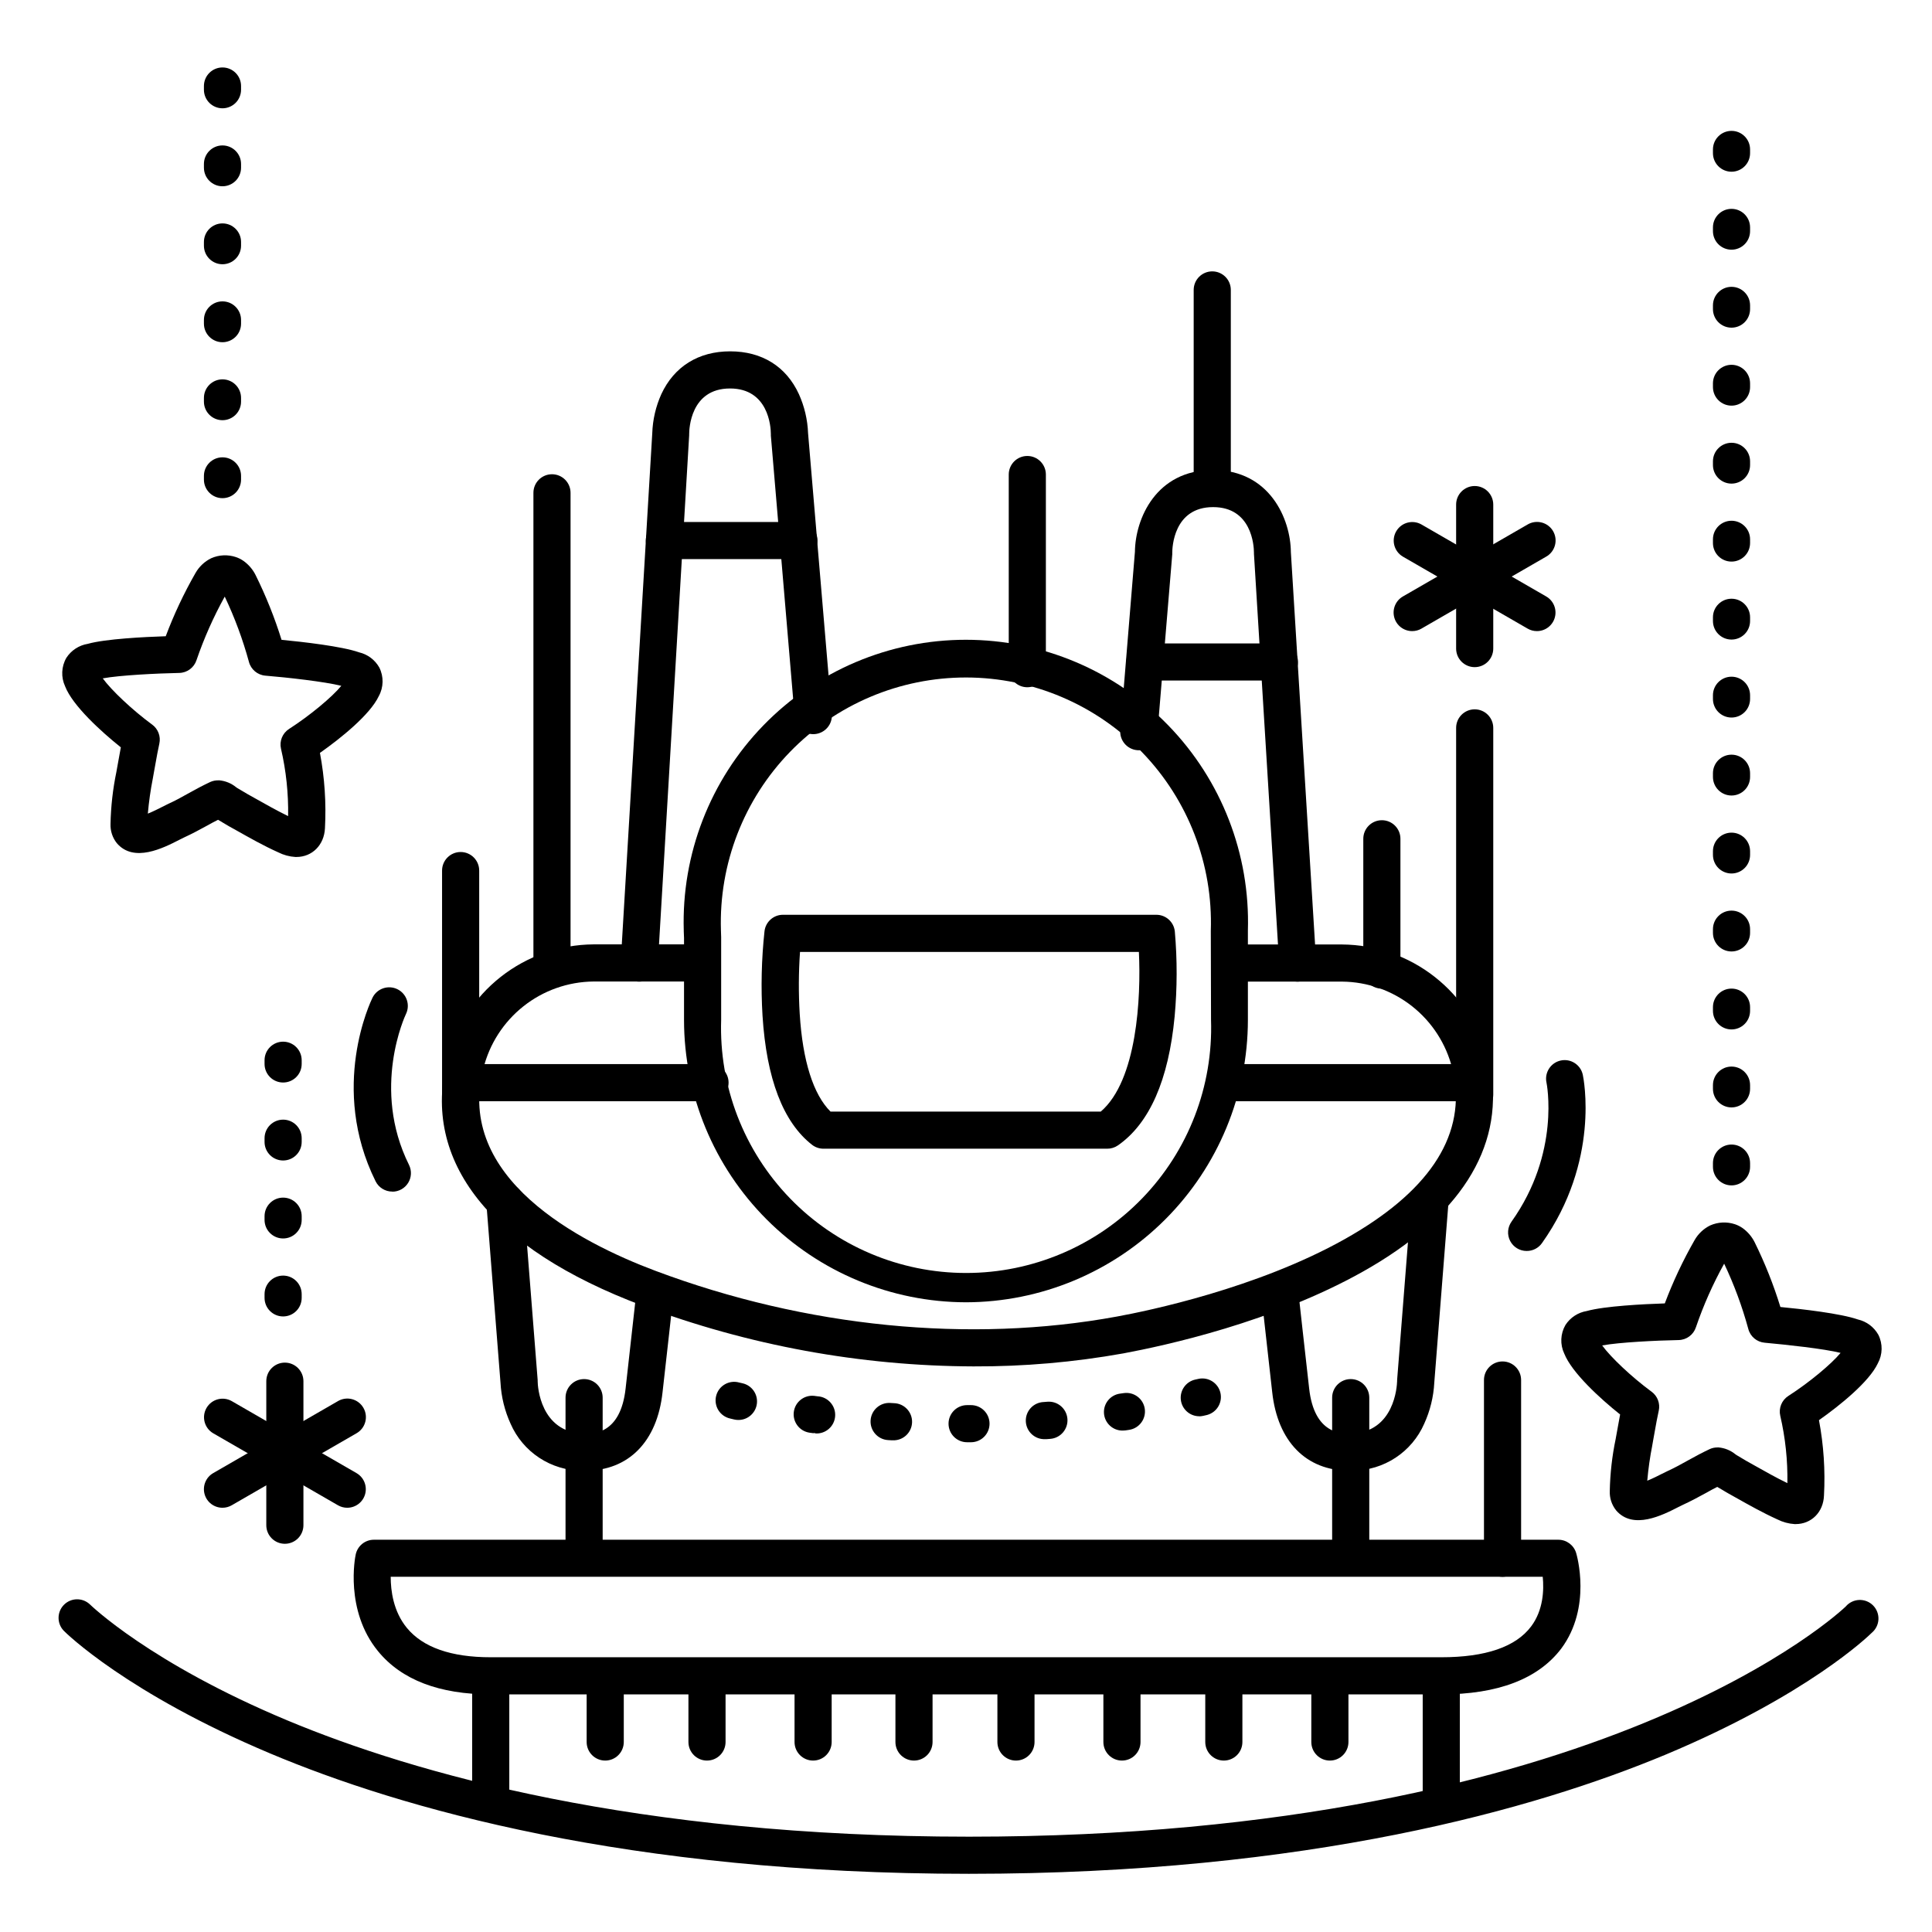 <?xml version="1.0" encoding="UTF-8"?>
<!-- The Best Svg Icon site in the world: iconSvg.co, Visit us! https://iconsvg.co -->
<svg fill="#000000" width="800px" height="800px" version="1.1" viewBox="144 144 512 512" xmlns="http://www.w3.org/2000/svg">
 <g>
  <path d="m619.86 547.9h-0.258c-1.594-0.098-3.148-0.52-4.574-1.238-3.887-1.762-7.519-3.809-11.031-5.785l-1.969-1.102c-0.492-0.266-0.984-0.582-1.516-0.895-0.531-0.316-0.816-0.492-1.211-0.707l-0.207-0.129c-0.984 0.492-1.898 0.984-2.875 1.543-1.969 1.082-4.055 2.203-6.258 3.219-0.297 0.129-0.688 0.336-1.141 0.562-4.211 2.156-12.043 6.168-16.551 0.875l0.004-0.004c-1.152-1.441-1.742-3.254-1.664-5.098 0.09-4.629 0.609-9.242 1.555-13.773l0.297-1.645c0.344-1.969 0.641-3.602 0.887-4.871-5.254-4.184-12.793-11.059-14.809-16.148h-0.004c-1.137-2.422-1.016-5.25 0.324-7.566 1.281-1.98 3.34-3.328 5.668-3.707 4.695-1.309 15.016-1.832 20.664-2.016v-0.004c2.176-5.777 4.809-11.371 7.871-16.727 0.957-1.703 2.41-3.078 4.164-3.938 2.07-0.91 4.406-1.023 6.555-0.312 0.695 0.238 1.355 0.566 1.965 0.98 1.379 0.977 2.492 2.273 3.25 3.781 2.727 5.531 5.012 11.273 6.828 17.172 5.668 0.543 15.941 1.703 20.535 3.305 2.297 0.527 4.266 2 5.422 4.055 1.203 2.394 1.148 5.227-0.137 7.574-2.312 4.922-10.105 11.188-15.598 15.055v0.004c1.242 6.574 1.688 13.273 1.328 19.953-0.156 4.43-3.336 7.586-7.516 7.586zm-20.664-20.32h0.254v0.004c1.621 0.148 3.164 0.773 4.43 1.801l0.324 0.227c0.414 0.234 0.926 0.543 1.438 0.855l1.211 0.719 1.969 1.102c3.019 1.703 5.902 3.324 8.855 4.762h-0.004c0.105-6.008-0.531-12.008-1.887-17.859-0.469-2.023 0.387-4.121 2.133-5.246 5.531-3.551 11.414-8.453 13.855-11.414-4.465-1.113-14.305-2.164-20.094-2.695-2.09-0.168-3.844-1.641-4.367-3.672-1.617-5.938-3.758-11.719-6.394-17.277-2.988 5.383-5.488 11.02-7.481 16.844-0.648 1.996-2.488 3.356-4.586 3.398-5.844 0.109-15.742 0.59-20.262 1.426 2.254 3.121 7.812 8.375 13.105 12.27h0.004c1.566 1.152 2.305 3.121 1.887 5.019-0.266 1.191-0.727 3.473-1.426 7.527l-0.297 1.684h0.004c-0.609 3.09-1.051 6.211-1.328 9.348 1.457-0.582 3.09-1.418 3.816-1.789 0.727-0.375 1.121-0.57 1.516-0.746 1.91-0.875 3.731-1.871 5.656-2.953 1.77-0.984 3.602-1.969 5.551-2.883v-0.004c0.66-0.301 1.379-0.453 2.106-0.441z"/>
  <path d="m222.55 371.11h-0.258c-1.594-0.098-3.148-0.52-4.574-1.242-3.938-1.77-7.527-3.816-11.051-5.797l-1.969-1.094-1.504-0.891c-0.414-0.254-0.816-0.5-1.199-0.719l-0.207-0.117c-0.984 0.492-1.91 0.984-2.894 1.543-1.969 1.082-4.043 2.195-6.25 3.207l-1.141 0.57c-4.211 2.156-12.043 6.16-16.551 0.867-1.145-1.441-1.734-3.246-1.664-5.086 0.094-4.633 0.617-9.242 1.555-13.777l0.305-1.703c0.316-1.82 0.609-3.434 0.875-4.82-5.254-4.191-12.793-11.07-14.762-16.148h0.004c-1.137-2.426-1.016-5.254 0.324-7.574 1.285-1.98 3.344-3.32 5.668-3.703 4.695-1.32 15.016-1.832 20.664-2.016 2.172-5.777 4.805-11.371 7.871-16.727 0.961-1.703 2.41-3.074 4.164-3.938 2.066-0.922 4.406-1.031 6.555-0.316 0.695 0.234 1.359 0.566 1.965 0.984 1.379 0.969 2.496 2.262 3.25 3.769 2.746 5.535 5.047 11.281 6.887 17.18 5.656 0.543 15.93 1.703 20.527 3.305v0.004c2.281 0.527 4.234 1.992 5.383 4.035 1.199 2.394 1.148 5.227-0.141 7.574-2.312 4.922-10.098 11.188-15.598 15.047h0.004c1.238 6.578 1.688 13.281 1.328 19.965-0.207 4.449-3.387 7.617-7.566 7.617zm-20.676-20.312h0.258c1.621 0.152 3.164 0.781 4.426 1.812l0.324 0.227c0.414 0.227 0.926 0.543 1.438 0.848 0.512 0.305 0.828 0.5 1.211 0.719l1.969 1.102c3.031 1.711 5.902 3.324 8.855 4.773v-0.004c0.102-6.012-0.531-12.012-1.891-17.867-0.461-2.023 0.398-4.117 2.144-5.234 5.531-3.551 11.406-8.453 13.844-11.426-4.496-1.121-14.309-2.215-20.133-2.695h0.004c-2.086-0.172-3.836-1.645-4.359-3.672-1.625-5.938-3.769-11.719-6.406-17.277-2.981 5.383-5.484 11.016-7.481 16.836-0.648 1.988-2.481 3.352-4.574 3.394-5.902 0.117-15.742 0.602-20.27 1.438 2.254 3.109 7.812 8.375 13.105 12.262v-0.004c1.57 1.156 2.312 3.129 1.891 5.031-0.254 1.18-0.719 3.434-1.418 7.488l-0.305 1.723v-0.004c-0.609 3.09-1.051 6.211-1.328 9.348 1.457-0.582 3.09-1.418 3.816-1.789 0.727-0.375 1.121-0.582 1.516-0.758 1.91-0.867 3.731-1.859 5.656-2.953 1.77-0.984 3.602-1.969 5.551-2.883 0.68-0.305 1.414-0.453 2.156-0.434z"/>
  <path d="m400 489.12c-19.82-0.039-38.812-7.93-52.82-21.949-14.008-14.02-21.887-33.02-21.906-52.836v-21.746l-0.07-1.812v-0.176c-0.613-20.219 6.988-39.824 21.074-54.34 14.086-14.52 33.449-22.715 53.676-22.715 20.23 0 39.594 8.195 53.68 22.715 14.082 14.516 21.684 34.121 21.07 54.34v23.684c-0.012 19.82-7.883 38.828-21.887 52.855s-32.996 21.934-52.816 21.98zm-64.945-98.598 0.059 1.812v-0.004c0.004 0.059 0.004 0.113 0 0.168v21.797c-0.574 17.582 6.012 34.645 18.246 47.281 12.234 12.641 29.074 19.777 46.664 19.777 17.59 0 34.43-7.137 46.664-19.777 12.234-12.637 18.816-29.699 18.246-47.281l-0.059-23.617c0.594-17.582-5.973-34.648-18.191-47.305-12.219-12.652-29.047-19.809-46.637-19.832-17.594-0.02-34.438 7.094-46.688 19.719s-18.855 29.68-18.305 47.262z"/>
  <path d="m437.39 448.42h-75.18c-1.094-0.004-2.156-0.371-3.019-1.043-7.644-5.973-12.062-17.484-13.117-34.223-0.453-7.473-0.273-14.969 0.531-22.406 0.305-2.481 2.422-4.34 4.922-4.32h98.891c2.531-0.016 4.656 1.891 4.922 4.406 0.66 7.508 0.641 15.059-0.051 22.566-1.605 16.816-6.652 28.309-15.016 34.137v-0.004c-0.844 0.59-1.852 0.898-2.883 0.887zm-73.328-9.84h71.656c9.633-8.266 10.688-30.258 10.098-42.312h-89.805c-0.379 5.461-0.406 10.938-0.078 16.402 0.77 12.496 3.613 21.395 8.16 25.91z"/>
  <path d="m402.03 506.11c-29.996-0.098-59.73-5.559-87.805-16.117-40.273-15.113-58.637-38.277-51.68-65.219 2.156-8.664 7.133-16.359 14.145-21.883 7.012-5.523 15.66-8.555 24.586-8.621h27.875c2.719 0 4.922 2.199 4.922 4.918s-2.203 4.922-4.922 4.922h-27.875c-6.742 0.066-13.27 2.375-18.555 6.562s-9.031 10.012-10.641 16.559c-7.457 28.891 25.379 45.953 45.617 53.551 39.871 14.965 83.297 19.277 122.27 12.121 8.305-1.516 37.184-7.5 60.379-20.508 21.941-12.309 31.715-26.734 29.059-42.871-0.117-0.727-0.305-1.484-0.523-2.32-1.621-6.539-5.367-12.352-10.652-16.527-5.285-4.176-11.809-6.477-18.543-6.539h-27.855c-2.719 0-4.922-2.203-4.922-4.918 0-2.719 2.203-4.922 4.922-4.922h27.848c8.922 0.066 17.574 3.102 24.586 8.625 7.012 5.519 11.984 13.219 14.145 21.879 0.266 1.043 0.512 2.055 0.688 3.148 3.367 20.367-8.375 38.711-33.949 53.059-23.844 13.383-52.289 19.57-63.418 21.648-13.105 2.348-26.395 3.504-39.703 3.453z"/>
  <path d="m299.16 533.75h-0.984 0.004c-4.008-0.027-7.922-1.215-11.266-3.418-3.348-2.203-5.984-5.328-7.59-9-1.574-3.438-2.484-7.144-2.688-10.922l-3.75-47.605h0.004c-0.215-2.719 1.812-5.094 4.531-5.309 2.715-0.215 5.094 1.812 5.309 4.531l3.758 47.723v0.305c0 1.348 0.707 13.441 12.074 13.863 2.441 0.09 9.898 0.363 11.238-12.016 0.648-5.965 2.953-26.43 2.953-26.43l9.781 1.094s-2.262 20.449-2.953 26.402c-1.41 13.078-9.016 20.781-20.422 20.781z"/>
  <path d="m298.79 560.64c-2.715 0-4.918-2.203-4.918-4.918v-41.328c0-2.719 2.203-4.922 4.918-4.922 2.719 0 4.922 2.203 4.922 4.922v41.328c0 1.305-0.52 2.555-1.441 3.477-0.922 0.922-2.176 1.441-3.481 1.441z"/>
  <path d="m274.05 624.77c-2.719 0-4.922-2.203-4.922-4.922v-31.488c0-2.715 2.203-4.918 4.922-4.918 2.715 0 4.918 2.203 4.918 4.918v31.488c0 1.305-0.516 2.559-1.441 3.481-0.922 0.922-2.172 1.441-3.477 1.441z"/>
  <path d="m525.95 624.77c-2.715 0-4.918-2.203-4.918-4.922v-31.488c0-2.715 2.203-4.918 4.918-4.918 2.719 0 4.922 2.203 4.922 4.918v31.488c0 1.305-0.52 2.559-1.441 3.481-0.922 0.922-2.176 1.441-3.481 1.441z"/>
  <path d="m501.58 533.75c-11.406 0-19-7.703-20.43-20.801-0.648-5.953-2.953-26.402-2.953-26.402l9.781-1.094s2.262 20.469 2.953 26.43c1.348 12.379 8.797 12.102 11.246 12.016 11.367-0.422 12.035-12.516 12.074-13.895v-0.277l3.758-47.723 0.004 0.004c0.215-2.719 2.59-4.746 5.309-4.531 2.715 0.215 4.746 2.59 4.531 5.309l-3.75 47.605c-0.195 3.777-1.105 7.481-2.676 10.922-1.609 3.672-4.246 6.797-7.594 9-3.348 2.203-7.262 3.391-11.27 3.418-0.348 0.02-0.672 0.02-0.984 0.02z"/>
  <path d="m501.95 560.64c-2.715 0-4.918-2.203-4.918-4.918v-41.328c0-2.719 2.203-4.922 4.918-4.922 2.719 0 4.922 2.203 4.922 4.922v41.328c0 1.305-0.52 2.555-1.441 3.477-0.922 0.922-2.172 1.441-3.481 1.441z"/>
  <path d="m313.41 404.14h-0.297c-2.711-0.164-4.777-2.492-4.613-5.203l8.355-140.11c0.113-3.578 0.93-7.098 2.398-10.363 3.394-7.32 9.84-11.355 18.242-11.355 8.406 0 14.852 3.996 18.227 11.355 1.465 3.254 2.289 6.758 2.422 10.324l6.297 74.422v-0.004c0.227 2.719-1.789 5.106-4.508 5.336-2.719 0.227-5.106-1.789-5.332-4.508l-6.316-74.586v-0.414c0-1.969-0.648-12.082-10.824-12.082-10.52 0-10.824 10.824-10.824 12.082v0.297l-8.305 140.19c-0.16 2.602-2.316 4.629-4.922 4.625z"/>
  <path d="m487.92 404.14c-2.602 0.004-4.758-2.016-4.918-4.613l-6.691-108.75v-0.305c0-1.969-0.648-12.082-10.824-12.082-10.52 0-10.824 10.824-10.824 12.082v0.402l-3.938 47.418v0.004c-0.223 2.715-2.606 4.738-5.32 4.516-2.719-0.223-4.742-2.606-4.519-5.324l3.879-47.23c0.09-8.809 5.629-21.707 20.664-21.707 15.035 0 20.594 12.949 20.664 21.766l6.699 108.59c0.168 2.711-1.891 5.047-4.606 5.215z"/>
  <path d="m332.16 435.84h-65.16c-2.715 0-4.918-2.203-4.918-4.922 0-2.715 2.203-4.918 4.918-4.918h65.16c2.719 0 4.922 2.203 4.922 4.918 0 2.719-2.203 4.922-4.922 4.922z"/>
  <path d="m534.53 435.84h-65.172c-2.715 0-4.918-2.203-4.918-4.922 0-2.715 2.203-4.918 4.918-4.918h65.172c2.719 0 4.922 2.203 4.922 4.918 0 2.719-2.203 4.922-4.922 4.922z"/>
  <path d="m400.82 640.58c-90.469 0-150.67-17.348-185.25-31.91-37.883-15.949-54.121-31.91-54.75-32.582h0.004c-1.789-1.941-1.73-4.945 0.137-6.812 1.863-1.867 4.867-1.93 6.809-0.145 0.156 0.148 15.922 15.559 52.32 30.77 33.672 14.07 92.348 30.84 180.72 30.84 168.86 0 231.72-60.438 232.34-61.008h-0.004c0.895-1.051 2.188-1.676 3.566-1.727 1.375-0.051 2.711 0.48 3.68 1.461 0.969 0.98 1.48 2.324 1.414 3.699-0.07 1.375-0.711 2.66-1.77 3.543-0.668 0.668-16.855 16.48-54.66 32.297-34.441 14.363-94.465 31.574-184.56 31.574z"/>
  <path d="m525.95 593.03h-251.9c-13.629 0-23.676-3.856-29.883-11.465-8.855-10.824-6.051-25.012-5.902-25.586l-0.004 0.004c0.469-2.293 2.484-3.938 4.82-3.938h313.9c2.176 0 4.09 1.43 4.715 3.512 0.176 0.582 4.184 14.367-3.938 25.32-6.102 8.047-16.777 12.152-31.805 12.152zm-278.41-31.176c0 3.66 0.68 9.172 4.281 13.551 4.25 5.164 11.719 7.785 22.207 7.785h251.93c11.73 0 19.738-2.746 23.805-8.168 3.246-4.32 3.426-9.691 3.078-13.164z"/>
  <path d="m247.95 459.78c-1.863 0.004-3.57-1.043-4.406-2.707-12.32-24.836-1.301-47.703-0.828-48.668 1.203-2.445 4.156-3.453 6.602-2.254 2.445 1.199 3.457 4.156 2.254 6.602-0.148 0.305-9.258 19.68 0.816 39.949v0.004c0.758 1.523 0.672 3.332-0.227 4.777-0.898 1.445-2.477 2.324-4.18 2.324z"/>
  <path d="m355.72 292.17h-35.652c-2.715 0-4.918-2.203-4.918-4.922 0-2.715 2.203-4.918 4.918-4.918h35.652c2.719 0 4.918 2.203 4.918 4.918 0 2.719-2.199 4.922-4.918 4.922z"/>
  <path d="m483.06 324.35h-35.652c-2.715 0-4.918-2.203-4.918-4.918 0-2.719 2.203-4.922 4.918-4.922h35.652c2.719 0 4.918 2.203 4.918 4.922 0 2.715-2.199 4.918-4.918 4.918z"/>
  <path d="m548.58 475.52c-1.844 0.004-3.535-1.027-4.379-2.668-0.844-1.641-0.699-3.613 0.375-5.113 13.027-18.293 9.297-36.672 9.258-36.852-0.566-2.656 1.129-5.273 3.785-5.84 2.656-0.57 5.273 1.125 5.84 3.781 0.195 0.914 4.644 22.84-10.824 44.613v0.004c-0.93 1.312-2.445 2.09-4.055 2.074z"/>
  <path d="m290.28 404.35c-2.715 0-4.918-2.203-4.918-4.918v-124.83c0-2.719 2.203-4.922 4.918-4.922 2.719 0 4.922 2.203 4.922 4.922v124.83c0 1.305-0.52 2.555-1.441 3.477s-2.176 1.441-3.481 1.441z"/>
  <path d="m416.25 326.13c-2.719 0-4.922-2.203-4.922-4.918v-51.453c0-2.719 2.203-4.922 4.922-4.922 2.715 0 4.918 2.203 4.918 4.922v51.453c0 1.305-0.52 2.555-1.441 3.477s-2.172 1.441-3.477 1.441z"/>
  <path d="m465.26 277.21c-2.719 0-4.922-2.203-4.922-4.922v-51.453c0-2.715 2.203-4.918 4.922-4.918s4.918 2.203 4.918 4.918v51.453c0 1.305-0.516 2.559-1.438 3.481-0.926 0.922-2.176 1.441-3.481 1.441z"/>
  <path d="m266.07 438.67c-2.715 0-4.918-2.199-4.918-4.918v-59.039c0-2.719 2.203-4.922 4.918-4.922 2.719 0 4.922 2.203 4.922 4.922v59.039c0 1.305-0.52 2.555-1.441 3.481-0.922 0.922-2.176 1.438-3.481 1.438z"/>
  <path d="m534.81 439.02c-2.719 0-4.922-2.203-4.922-4.918v-97.203c0-2.715 2.203-4.918 4.922-4.918 2.715 0 4.918 2.203 4.918 4.918v97.203c0 1.305-0.52 2.555-1.441 3.477s-2.172 1.441-3.477 1.441z"/>
  <path d="m510.21 406c-2.719 0-4.922-2.203-4.922-4.918v-34.797c0-2.715 2.203-4.918 4.922-4.918s4.918 2.203 4.918 4.918v34.797c0 1.305-0.516 2.555-1.438 3.477-0.926 0.926-2.176 1.441-3.481 1.441z"/>
  <path d="m542.19 561.87c-2.719 0-4.922-2.203-4.922-4.922v-47.23c0-2.719 2.203-4.922 4.922-4.922 2.715 0 4.918 2.203 4.918 4.922v47.23c0 1.305-0.516 2.559-1.441 3.481-0.922 0.922-2.172 1.441-3.477 1.441z"/>
  <path d="m413.24 610.57c-2.715 0-4.918-2.203-4.918-4.918v-16.316c0-2.715 2.203-4.918 4.918-4.918 2.719 0 4.922 2.203 4.922 4.918v16.316c0 1.305-0.52 2.555-1.441 3.477-0.922 0.926-2.176 1.441-3.481 1.441z"/>
  <path d="m441.33 610.57c-2.719 0-4.922-2.203-4.922-4.918v-16.316c0-2.715 2.203-4.918 4.922-4.918 2.715 0 4.918 2.203 4.918 4.918v16.316c0 1.305-0.52 2.555-1.441 3.477-0.922 0.926-2.172 1.441-3.477 1.441z"/>
  <path d="m359.48 610.57c-2.715 0-4.918-2.203-4.918-4.918v-16.316c0-2.715 2.203-4.918 4.918-4.918 2.719 0 4.922 2.203 4.922 4.918v16.316c0 1.305-0.52 2.555-1.441 3.477-0.922 0.926-2.176 1.441-3.481 1.441z"/>
  <path d="m386.22 610.57c-2.719 0-4.922-2.203-4.922-4.918v-16.316c0-2.715 2.203-4.918 4.922-4.918s4.918 2.203 4.918 4.918v16.316c0 1.305-0.516 2.555-1.438 3.477-0.926 0.926-2.176 1.441-3.481 1.441z"/>
  <path d="m468.33 610.57c-2.719 0-4.922-2.203-4.922-4.918v-16.316c0-2.715 2.203-4.918 4.922-4.918s4.918 2.203 4.918 4.918v16.316c0 1.305-0.516 2.555-1.438 3.477-0.926 0.926-2.176 1.441-3.481 1.441z"/>
  <path d="m496.43 610.57c-2.715 0-4.918-2.203-4.918-4.918v-16.316c0-2.715 2.203-4.918 4.918-4.918 2.719 0 4.922 2.203 4.922 4.918v16.316c0 1.305-0.52 2.555-1.441 3.477-0.922 0.926-2.176 1.441-3.481 1.441z"/>
  <path d="m304.39 610.57c-2.719 0-4.922-2.203-4.922-4.918v-16.316c0-2.715 2.203-4.918 4.922-4.918 2.715 0 4.918 2.203 4.918 4.918v16.316c0 1.305-0.52 2.555-1.441 3.477-0.922 0.926-2.172 1.441-3.477 1.441z"/>
  <path d="m331.36 610.57c-2.715 0-4.918-2.203-4.918-4.918v-16.316c0-2.715 2.203-4.918 4.918-4.918 2.719 0 4.922 2.203 4.922 4.918v16.316c0 1.305-0.52 2.555-1.441 3.477-0.922 0.926-2.176 1.441-3.481 1.441z"/>
  <path d="m534.81 320.8c-2.719 0-4.922-2.203-4.922-4.922v-38.16c0-2.715 2.203-4.918 4.922-4.918 2.715 0 4.918 2.203 4.918 4.918v38.16c0 1.305-0.52 2.559-1.441 3.481s-2.172 1.441-3.477 1.441z"/>
  <path d="m551.3 311.25c-0.863 0.004-1.711-0.223-2.457-0.656l-33.062-19.078v-0.004c-2.336-1.367-3.125-4.363-1.773-6.703 1.352-2.344 4.34-3.156 6.691-1.816l33.062 19.078c1.93 1.113 2.871 3.383 2.293 5.535-0.574 2.148-2.523 3.644-4.754 3.644z"/>
  <path d="m518.25 311.25c-2.227 0.004-4.184-1.488-4.762-3.641s0.363-4.426 2.293-5.539l33.062-19.078c1.129-0.664 2.477-0.848 3.746-0.512 1.266 0.332 2.348 1.16 3.004 2.293 0.652 1.137 0.828 2.484 0.484 3.75-0.344 1.266-1.176 2.34-2.316 2.988l-33.062 19.078v0.004c-0.742 0.43-1.59 0.66-2.449 0.656z"/>
  <path d="m219.49 553.12c-2.715 0-4.918-2.203-4.918-4.922v-38.168c0-2.719 2.203-4.922 4.918-4.922 2.719 0 4.922 2.203 4.922 4.922v38.168c0 1.305-0.52 2.555-1.441 3.481-0.922 0.922-2.176 1.441-3.481 1.441z"/>
  <path d="m236.02 543.57c-0.863 0.004-1.711-0.227-2.461-0.66l-33.062-19.078c-2.332-1.367-3.125-4.363-1.77-6.707 1.352-2.34 4.34-3.152 6.691-1.816l33.062 19.078v0.004c1.93 1.113 2.867 3.383 2.293 5.535-0.578 2.148-2.527 3.644-4.754 3.644z"/>
  <path d="m202.97 543.57c-2.231 0.004-4.184-1.488-4.762-3.641-0.578-2.152 0.359-4.426 2.289-5.539l33.062-19.078v-0.004c1.133-0.66 2.481-0.848 3.746-0.512 1.27 0.336 2.348 1.164 3.004 2.297 0.656 1.137 0.832 2.484 0.488 3.75s-1.176 2.34-2.316 2.988l-33.062 19.078c-0.746 0.43-1.59 0.66-2.449 0.66z"/>
  <path d="m602.87 458.14c-2.719 0-4.922-2.203-4.922-4.922v-0.984c0-2.715 2.203-4.918 4.922-4.918 2.715 0 4.918 2.203 4.918 4.918v0.984c0 1.305-0.516 2.559-1.441 3.481-0.922 0.922-2.172 1.441-3.477 1.441zm0-20.664c-2.719 0-4.922-2.203-4.922-4.922v-0.984c0-2.715 2.203-4.918 4.922-4.918 2.715 0 4.918 2.203 4.918 4.918v0.984c0 1.305-0.516 2.559-1.441 3.481-0.922 0.922-2.172 1.441-3.477 1.441zm0-20.664c-2.719 0-4.922-2.203-4.922-4.922v-0.984c0-2.715 2.203-4.918 4.922-4.918 2.715 0 4.918 2.203 4.918 4.918v0.984c0 1.305-0.516 2.559-1.441 3.481-0.922 0.922-2.172 1.441-3.477 1.441zm0-20.664c-2.719 0-4.922-2.203-4.922-4.922v-0.984c0-2.715 2.203-4.918 4.922-4.918 2.715 0 4.918 2.203 4.918 4.918v0.984c0 1.305-0.516 2.559-1.441 3.481-0.922 0.922-2.172 1.441-3.477 1.441zm0-20.664c-2.719 0-4.922-2.203-4.922-4.922v-0.984c0-2.715 2.203-4.918 4.922-4.918 2.715 0 4.918 2.203 4.918 4.918v0.984c0 1.305-0.516 2.559-1.441 3.481-0.922 0.922-2.172 1.441-3.477 1.441zm0-20.664c-2.719 0-4.922-2.203-4.922-4.922v-0.984c0-2.715 2.203-4.918 4.922-4.918 2.715 0 4.918 2.203 4.918 4.918v0.984c0 1.305-0.516 2.559-1.441 3.481-0.922 0.922-2.172 1.441-3.477 1.441zm0-20.664c-2.719 0-4.922-2.203-4.922-4.922v-0.984c0-2.715 2.203-4.918 4.922-4.918 2.715 0 4.918 2.203 4.918 4.918v0.984c0 1.305-0.516 2.559-1.441 3.481-0.922 0.922-2.172 1.441-3.477 1.441zm0-20.664c-2.719 0-4.922-2.203-4.922-4.922v-0.984c0-2.715 2.203-4.918 4.922-4.918 2.715 0 4.918 2.203 4.918 4.918v0.984c0 1.305-0.516 2.559-1.441 3.481-0.922 0.922-2.172 1.441-3.477 1.441zm0-20.664c-2.719 0-4.922-2.203-4.922-4.922v-0.984c0-2.715 2.203-4.918 4.922-4.918 2.715 0 4.918 2.203 4.918 4.918v0.984c0 1.305-0.516 2.559-1.441 3.481-0.922 0.922-2.172 1.441-3.477 1.441zm0-20.664c-2.719 0-4.922-2.203-4.922-4.922v-0.984c0-2.715 2.203-4.918 4.922-4.918 2.715 0 4.918 2.203 4.918 4.918v0.984c0 1.305-0.516 2.559-1.441 3.481-0.922 0.922-2.172 1.441-3.477 1.441zm0-20.664c-2.719 0-4.922-2.203-4.922-4.922v-0.984c0-2.715 2.203-4.918 4.922-4.918 2.715 0 4.918 2.203 4.918 4.918v0.984c0 1.305-0.516 2.559-1.441 3.481-0.922 0.922-2.172 1.441-3.477 1.441zm0-20.664c-2.719 0-4.922-2.203-4.922-4.922v-0.984c0-2.715 2.203-4.918 4.922-4.918 2.715 0 4.918 2.203 4.918 4.918v0.984c0 1.305-0.516 2.559-1.441 3.481-0.922 0.922-2.172 1.441-3.477 1.441zm0-20.664c-2.719 0-4.922-2.203-4.922-4.922v-0.984c0-2.715 2.203-4.918 4.922-4.918 2.715 0 4.918 2.203 4.918 4.918v0.984c0 1.305-0.516 2.559-1.441 3.481-0.922 0.922-2.172 1.441-3.477 1.441zm0-20.664c-2.719 0-4.922-2.203-4.922-4.922v-0.984c0-2.715 2.203-4.918 4.922-4.918 2.715 0 4.918 2.203 4.918 4.918v0.984c0 1.305-0.516 2.559-1.441 3.481-0.922 0.922-2.172 1.441-3.477 1.441z"/>
  <path d="m202.96 276.02c-2.715 0-4.918-2.203-4.918-4.922v-0.984c0-2.715 2.203-4.918 4.918-4.918 2.719 0 4.922 2.203 4.922 4.918v0.984c0 1.305-0.52 2.559-1.441 3.481s-2.176 1.441-3.481 1.441zm0-20.664c-2.715 0-4.918-2.203-4.918-4.922v-0.984c0-2.715 2.203-4.918 4.918-4.918 2.719 0 4.922 2.203 4.922 4.918v0.984c0 1.305-0.52 2.559-1.441 3.481s-2.176 1.441-3.481 1.441zm0-20.664c-2.715 0-4.918-2.203-4.918-4.922v-0.984c0-2.715 2.203-4.918 4.918-4.918 2.719 0 4.922 2.203 4.922 4.918v0.984c0 1.305-0.52 2.559-1.441 3.481s-2.176 1.441-3.481 1.441zm0-20.664c-2.715 0-4.918-2.203-4.918-4.922v-0.984c0-2.715 2.203-4.918 4.918-4.918 2.719 0 4.922 2.203 4.922 4.918v0.984c0 1.305-0.52 2.559-1.441 3.481s-2.176 1.441-3.481 1.441zm0-20.664c-2.715 0-4.918-2.203-4.918-4.922v-0.984c0-2.715 2.203-4.918 4.918-4.918 2.719 0 4.922 2.203 4.922 4.918v0.984c0 1.305-0.52 2.559-1.441 3.481s-2.176 1.441-3.481 1.441zm0-20.664c-2.715 0-4.918-2.203-4.918-4.922v-0.984c0-2.715 2.203-4.918 4.918-4.918 2.719 0 4.922 2.203 4.922 4.918v0.984c0 1.305-0.52 2.559-1.441 3.481s-2.176 1.441-3.481 1.441z"/>
  <path d="m219.03 492.87c-2.719 0-4.922-2.203-4.922-4.918v-0.984c0-2.719 2.203-4.922 4.922-4.922 2.715 0 4.918 2.203 4.918 4.922v0.984c0 1.305-0.516 2.555-1.441 3.477-0.922 0.926-2.172 1.441-3.477 1.441zm0-20.664c-2.719 0-4.922-2.203-4.922-4.918v-0.984c0-2.719 2.203-4.922 4.922-4.922 2.715 0 4.918 2.203 4.918 4.922v0.984c0 1.305-0.516 2.555-1.441 3.477-0.922 0.926-2.172 1.441-3.477 1.441zm0-20.664c-2.719 0-4.922-2.203-4.922-4.918v-0.984c0-2.719 2.203-4.922 4.922-4.922 2.715 0 4.918 2.203 4.918 4.922v0.984c0 1.305-0.516 2.555-1.441 3.477-0.922 0.926-2.172 1.441-3.477 1.441zm0-20.664c-2.719 0-4.922-2.203-4.922-4.918v-0.984c0-2.719 2.203-4.922 4.922-4.922 2.715 0 4.918 2.203 4.918 4.922v0.984c0 1.305-0.516 2.555-1.441 3.477-0.922 0.926-2.172 1.441-3.477 1.441z"/>
  <path d="m400.29 526.21c-2.715 0-4.918-2.199-4.918-4.918s2.203-4.922 4.918-4.922h0.984c2.719-0.023 4.941 2.16 4.965 4.879 0.023 2.715-2.16 4.938-4.875 4.961zm-19.68-0.512h-0.293l-0.984-0.059c-2.719-0.168-4.785-2.508-4.617-5.223 0.168-2.719 2.508-4.785 5.227-4.617l0.984 0.059c2.715 0.078 4.856 2.344 4.781 5.059-0.078 2.719-2.34 4.859-5.059 4.781zm40.344-0.305c-2.715 0.102-5-2.019-5.102-4.738-0.102-2.715 2.019-5 4.738-5.102l0.984-0.078c2.719-0.211 5.09 1.82 5.305 4.535 0.211 2.719-1.82 5.094-4.539 5.305l-0.984 0.078zm-60.891-1.594h-0.629l-0.984-0.137c-2.621-0.43-4.426-2.863-4.082-5.496s2.719-4.516 5.363-4.254l0.984 0.129v-0.004c2.715 0.172 4.781 2.516 4.609 5.231-0.172 2.719-2.516 4.781-5.231 4.609zm81.426-0.68c-2.582 0.008-4.734-1.984-4.922-4.562-0.184-2.578 1.656-4.863 4.215-5.227l0.984-0.137c2.688-0.41 5.195 1.441 5.606 4.125 0.406 2.688-1.441 5.199-4.129 5.606l-0.984 0.148c-0.262 0.031-0.523 0.051-0.789 0.047zm-101.81-2.812c-0.375 0-0.75-0.043-1.113-0.129l-1.062-0.254c-1.301-0.285-2.43-1.086-3.133-2.219-0.699-1.133-0.91-2.504-0.582-3.793 0.324-1.293 1.16-2.394 2.316-3.059s2.531-0.832 3.809-0.465l0.855 0.195c2.453 0.547 4.102 2.856 3.82 5.352s-2.398 4.383-4.91 4.371zm122.11-0.984c-2.496-0.016-4.582-1.895-4.859-4.375-0.277-2.477 1.348-4.773 3.777-5.336l0.984-0.215v-0.004c2.602-0.504 5.137 1.145 5.734 3.727 0.594 2.586-0.969 5.176-3.531 5.859l-0.984 0.227c-0.367 0.086-0.746 0.133-1.121 0.137z"/>
 </g>
</svg>